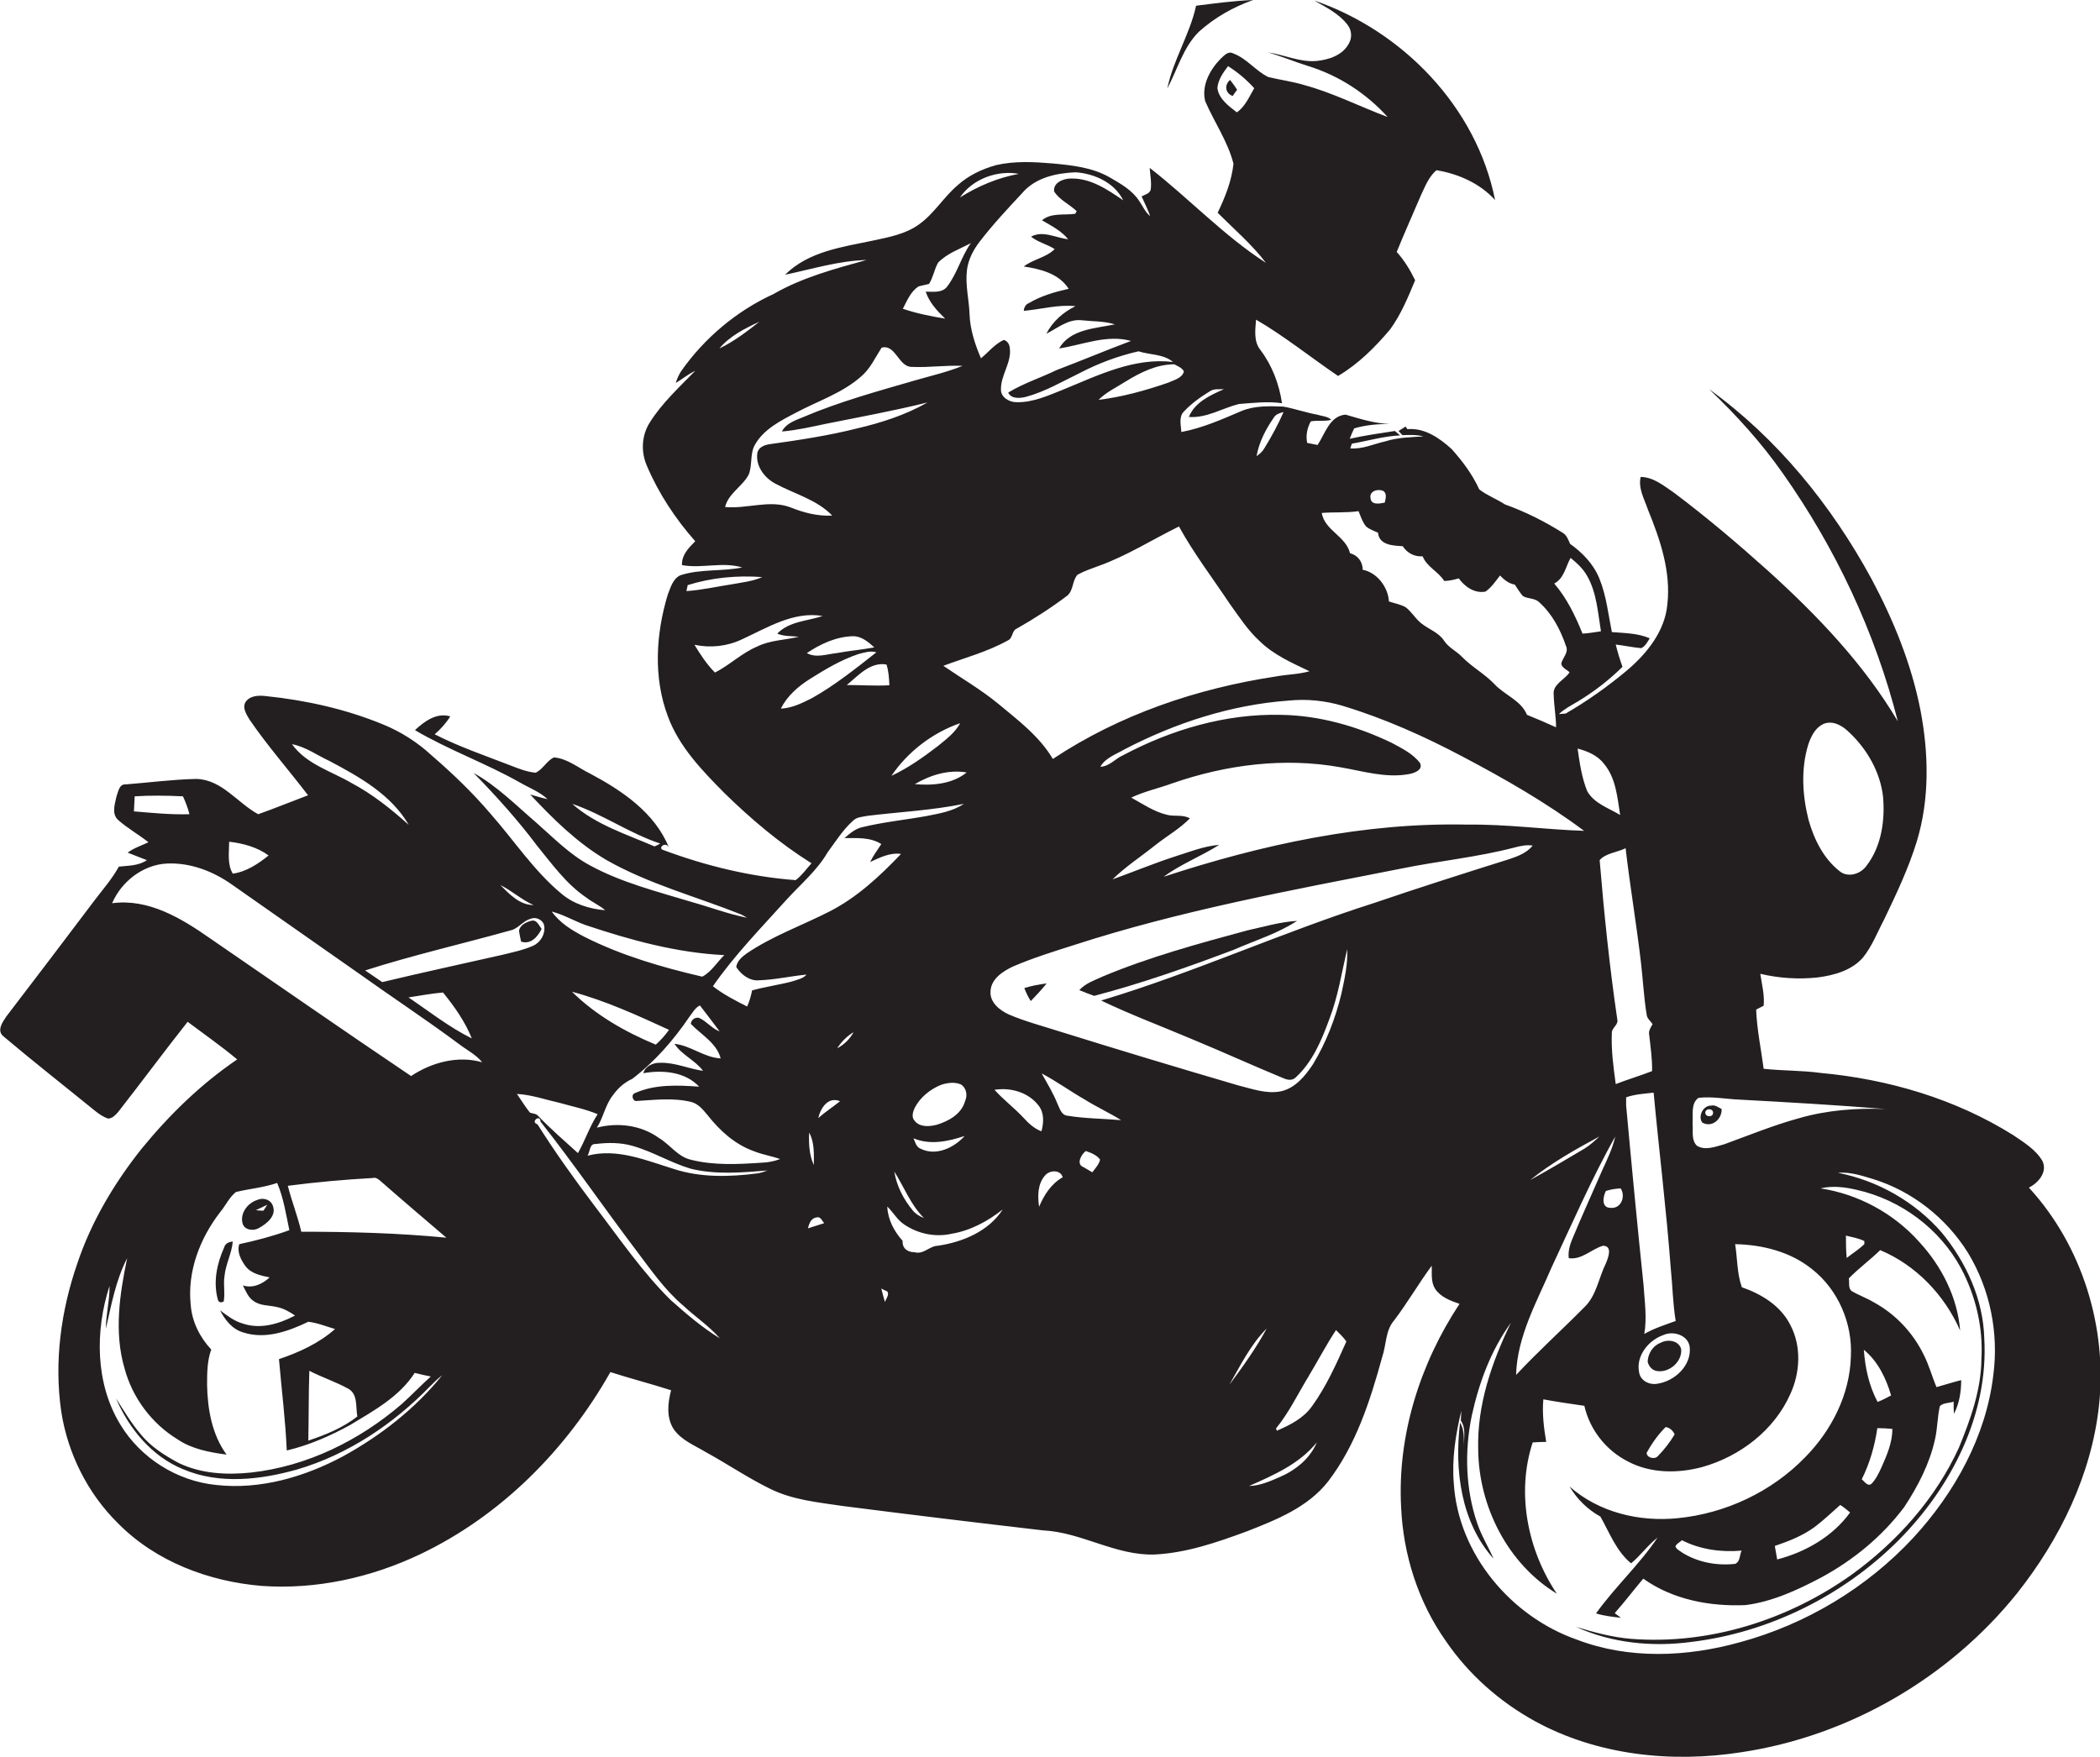 <?xml version="1.0" encoding="utf-8"?>
<!-- Generator: Adobe Illustrator 19.2.0, SVG Export Plug-In . SVG Version: 6.00 Build 0)  -->
<svg version="1.1" id="Layer_1" xmlns="http://www.w3.org/2000/svg" xmlns:xlink="http://www.w3.org/1999/xlink" x="0px" y="0px"
	 viewBox="0 0 809.2 677.1" enable-background="new 0 0 809.2 677.1" xml:space="preserve">
<g>
	<path fill="#231F20" d="M482.9,0c-7.4,0.3-14.7,1.3-22,2.2c-2.4,11-8.8,20.8-11.1,31.9c3.9-7.3,6.1-15.8,12.1-21.8
		C468,6.8,475.2,2.7,482.9,0z"/>
	<path fill="#231F20" d="M781.8,457.7c3.6-1.8,7.3-6,5.2-10.3c-2.6-4.4-7.1-7.1-11.2-9.9c-22.3-14-48.2-21.6-74.3-24
		c-7.3-1-14.7-0.8-21.9-1.6c-1-7.6-2.6-15.1-2.9-22.8c0.7-0.4,2.2-1.1,2.9-1.5c0.4-4.1-0.7-8.2-1.3-12.3c7.2,1.7,14.7,2.2,22.1,1.4
		c6.3-0.8,13.1-2.7,17.4-7.6c3.6-4.4,5.6-9.8,8.2-14.7c4.7-9.8,9.4-19.7,12.6-30.1c5-16.4,4.6-34,1.4-50.7
		c-3.5-17.8-10.4-34.7-18.9-50.6c-15.4-28.3-36.3-54.1-62.5-73c10.4,9.9,20.1,20.6,28.3,32.3c20.4,28.9,35.7,61.4,44.4,95.7
		c-13.1-22.1-31.1-40.9-50.1-58.1c-11.6-10.4-23.5-20.5-36-29.9c-4-2.7-7.9-6.1-13-6.2c-1,4.4,1.4,8.5,2.8,12.6
		c4.7,11.5,8.9,23.8,7.5,36.4c-0.9,10.4-7.9,19.1-15.6,25.6c-7.4,6.2-15.3,11.8-23.6,16.6c-0.7,0-1.9,0.2-2.6,0.2
		c2.1-2,4.7-3.3,7.2-4.8c6.3-3.8,12.1-8.3,17.3-13.4c-1-2.8-1.9-5.7-2.6-8.6c3.3,0.4,6.5,1.1,9.8,1.4c1.6-0.7,2.4-2.4,3.3-3.8
		c-4.6-2-9.7-2-14.6-2.4c-1.4-6.9-2.1-14-4.8-20.6c-2.2-5.5-6.5-10-11.3-13.4c-0.7-1.6-1.3-3.4-2.9-4.3c-7-4.4-14.4-8.1-22.2-10.9
		c-3.2-2.1-7-3.5-9.9-5.8c-2.6-5.7-6.4-10.8-10.6-15.5c-4.7-4.3-10.5-8.3-17.1-7.7c-0.2-0.3-0.5-0.8-0.7-1c-0.7,0.4-2,1.3-2.7,1.7
		c0.5,0.5,1,1.1,1.5,1.6c2.7-0.1,5.4-0.2,8.1,0.5c-5,0.3-10,0.4-14.7,1.9c-4.5,1-8.8,3.1-13.5,2.7c0.1-0.4,0.4-1.3,0.6-1.8
		c6.2-1.1,12.3-2.9,18.6-3.2c-0.7-0.6-1.3-1.1-2-1.7c-5.8,0.9-11.6,1.7-17.4,3c0.5-1.4,1.1-2.7,1.7-4c4.4-1.3,9-1.7,13.6-1.7
		c-5.8-0.2-11.4-2-16.9-3.6c-6.2,0.5-7.9,7.4-10.8,11.7c-1.3-0.3-2.6-0.5-4-0.8c-0.6-2.9,0-5.8,1.4-8.3c2.6-0.5,5.3,0.1,7.9-0.6
		c-1.4-1.4-3.7-1.4-5.5-2c-4.4-0.8-8.6-2.3-13-3.1c-5.4-0.2-11-0.4-16.1,1.7c-7.5,3.2-15.1,6.6-23.2,8.1c-0.1-2.6-1.1-5.8,1-7.9
		c2.9-3.1,6.4-5.6,10-7.8c1.6-1.1,3.6-0.7,5.4-0.8c-5.2,2.3-11.2,5-13.5,10.7c6.9,0.5,12.9-3.4,19.3-5c5.5-0.4,11-1.1,16.6-0.3
		c-1.1-7.4-3.8-14.5-8.3-20.5c-2.7-3.3-2-7.8-1.7-11.7c11,6.4,21,14.5,31.6,21.7c7.8-4.6,14.3-11.1,20.1-18
		c4.2-5.8,6.9-12.4,9.6-18.9c-1.9-3.9-4.2-7.7-7.1-10.9c3-7.4,6.3-14.7,9.4-22c1.6-3.4,3-7,5.9-9.5c8.5,1.4,16.8,5.1,22.6,11.5
		c-7.1-35.8-35.6-65.2-69.7-76.9c4.5,2.6,9.5,5,12.8,9.3c1.7,2.1,1.9,5.1,0.5,7.4c-2.4,4.4-7.6,6.1-12.3,6.6
		c-6.5,0.6-12.5-2.4-18.8-3.3c5.2,1.5,10.2,3.6,15.3,5.2c11.8,3.6,22.5,10.5,30.8,19.7c-10.7-4-21-9.3-32.1-12.3
		c-4.6-1.4-9.3-2-13.9-3.1c-4.9-2.4-8.3-7.2-13.5-9.1c-1.9-1.1-3.6,0.9-4.9,2.1c-4.1,4.2-7.4,10.3-5.9,16.3
		c3.5,8.1,8.7,15.5,10.9,24.1c-0.7,6.6-3.2,12.9-6.1,18.9c6.3,6.3,13.2,12.2,18.6,19.3c-16.3-10.5-29.6-24.8-44.8-36.6
		c0.2,2.8,0.8,5.6,0.4,8.4c-0.4,1.6-2.3,1.9-3.5,2.6c1.1,2.5,2.4,5,3.3,7.6c-1.9-1.5-2.8-3.8-4.2-5.8c-2.7-4.2-7.2-6.7-11.5-9.2
		c-6.7-3.8-14.4-4.6-21.9-5.3c-7.2-0.6-14.5-1-21.6,0.6c-5.5,1.5-10.8,4-15,7.8c-5.4,4.6-9.1,11-14.9,15.1
		c-5.1,3.7-11.5,4.9-17.6,6.2c-11.9,2.5-25,4.2-34,13.2c10.4-2.2,20.7-5.4,31.4-5.7c-12.2,3.4-24.7,6.7-35.8,13.1
		c-14.2,6.5-26.6,16.9-35.6,29.7c-0.9,1.4-1.6,2.9-2.1,4.6c2.5-1.5,4.8-3.4,7.5-4.7c-6.1,6.3-12.8,12.4-17.5,19.9
		c-3.2,5-3.5,11.4-1.1,16.8c4.5,10.6,11,20.4,18.6,29c-2.5,2.5-5.3,5.3-5.1,9.2c7.7,1.4,15.6-1.4,23.2,0.9c-7.8,1.6-16.1,0.5-23.8,3
		c-2.9,1.3-3.8,4.7-4.9,7.5c-4.6,15.2-5.6,32,0.1,47c4.3,11.6,13.1,20.7,21.6,29.3c10.3,10.1,21.4,19.5,33.7,27.2
		c-2,2.2-3.7,4.7-6.1,6.5c-17.4-1.3-34.6-5.5-51-11.6c-2.3-0.6,0.7-3.5,2.1-1.1c-5.4-13.3-18-21.8-30.2-28.3
		c-4.6-2.2-8.8-5.9-14.1-6.3c-2.8,1.4-4.2,4.6-7,5.9c-3.4-0.3-6.6-1.6-9.7-2.8c-9.8-3.8-19.8-7.2-29.2-12c2.3-2,4.4-4.3,6-6.9
		c-5.2-1.6-10,1.9-13.6,5.3c12.9,7.6,27.2,12.7,40.3,20.1c3.6,2.1,7.7,3.6,10.8,6.5c-2.3-0.5-4.5-1.2-6.7-1.8
		c8.8,9.4,18.1,18.6,29.3,25.2c16.3,9.3,34.6,14.1,51.9,21c0.8,0.4,1.6,0.8,2.3,1.3c-7.4-1.5-14.5-4.2-21.7-6.2
		c-13.2-4-26.7-7.4-38.8-14c-7.8-4.2-14-10.6-20.6-16.4c-7.8-6.7-15.2-14.2-24.2-19.2c8.7,8.9,17,18.1,24.5,28.1
		c5.8,7.1,11.2,14.7,18.9,19.9c2.3,1.8,5.1,3,7.3,4.9c-6.1-0.5-12.2-2.4-16.9-6.4c-10.6-8.8-18.2-20.5-27.3-30.8
		c-6.9-8.1-14.5-15.4-22.6-22.4c-5.5-5.1-11.9-9.2-18.8-12c-14.3-5.9-29.6-9.3-44.9-10.9c-2.7-0.3-6-0.4-7.9,2
		c-1.7,2.3,0.2,5.1,1.4,7.1c6.9,10.1,15.1,19.4,22.5,29.1c-6.4,2.4-12.7,5-19.2,7.3c-8-4.3-14-13.4-23.9-13.6
		c-9.1,0.2-18.1,1.4-27.1,2.1c-2.6-0.2-2.9,2.8-3.6,4.6c-0.6,2.9-2,6.7,0.6,9.1c3.6,3.2,7.9,5.6,11.7,8.6c-2.7,1.3-5.6,2.2-8,4
		c2.4,1,4.9,1.9,7.4,2.9c-3.2,2.2-7.1,2.1-10.8,2.5c-2.6,4.7-6.1,8.7-9.3,12.9c-11.3,15-22.7,30-34.1,44.9c-1.4,2.1-3.7,5.3-1.2,7.5
		c11.6,9.8,23.6,19.2,35.4,28.8c1.5,1.2,3.2,2.4,5.1,3c1.7-0.1,2.8-1.4,3.8-2.5c9-11.5,17.7-23.3,26.8-34.8
		c6.4,4.8,13,9.4,19.1,14.5c-14,9.5-26.2,21.4-36.9,34.5c-10.5,13.2-19.3,28-24.7,44.1c-6.3,18.2-9,37.9-6.2,57.1
		c2.5,16.2,10.2,31.6,21.9,43.1c14.5,14.7,34.9,22.4,55.3,24.1c21,1.5,42.2-3.2,61.1-12.2c31.1-14.8,56.4-40.3,73.3-70.2
		c7.8,2.5,15.6,4.5,23.4,7c-1.3,4.9-1.9,10.5,1,15c3,4.3,8,6.2,12.3,8.8c8.4,4.6,16.3,10,24.9,14.2c8.7,4.3,18.5,5.2,27.9,6.6
		c25.7,3.3,51.4,6.4,77.2,9.4c14.8,0.7,28,9.8,43,9.3c12.3-0.6,24.1-4.7,35.5-8.9c11.5-4.5,23.6-9.3,31.4-19.3
		c10.7-14,16.2-31.1,20.8-47.9c1.6-4.6,1.2-10.1,4.5-14c5.2-6.8,9.5-14.3,14.6-21.2c0.1,3-0.4,6.2,1.3,8.9c2.1,3.2,5.9,4.6,9.4,5.8
		c-15.2,23-24,50.7-22.5,78.4c0.8,18.3,6.6,36.5,17.2,51.5c8.8,12.9,20.7,23.4,34.3,30.9c24.1,13.2,52.7,16.2,79.6,12
		c41.4-6.2,80-28.6,106.2-61.2c16.5-20.8,28.7-45.7,31.6-72.3C812.1,511.8,802.4,480.1,781.8,457.7z M696.8,286.9
		c1-2.9,2.4-5.9,5.1-7.5c3.6-2.2,7.8,0,10.5,2.7c7,6.5,12.1,15.4,13.2,24.9c0.8,9.2-0.6,19.2-6.4,26.7c-2.3,3.2-7.2,4.7-10.4,2
		c-6.2-4.9-9.8-12.3-11.9-19.7C694.5,306.5,693.9,296.3,696.8,286.9z M476.6,43.3c-3.1-2.4-7-5.2-7.5-9.4c0.3-3.2,2.2-5.9,4.1-8.4
		c3.7,2.3,7.1,5.2,10.1,8.5C481.4,37.2,479.8,41.1,476.6,43.3z M252.2,326.2c-10.9-4.7-22.7-8.4-31.7-16.4
		c11.8,4,22.1,11.4,33.9,15.3C253.7,325.5,253,325.9,252.2,326.2z M654.5,423.1c5.3-0.6,10.7,0.5,16,0.7c18.7,1,37.4,2.1,56,3.6
		c-11.1-0.4-22.3,0.4-33.1,3.5c-9.9,2.7-19.4,6.6-29,10.1c-3.4,0.9-7.4,2.6-10.6,0.5c-2.2-2.3-1.3-5.7-1.6-8.6
		C652.5,429.7,651.4,425.3,654.5,423.1z M651.1,519.1c0.8,7.2-5.9,13.3-12.6,14.2c-3,0.5-6.4-1.2-6.9-4.4
		c-1.3-6.3,3.6-12.4,9.4-14.4C644.7,512.8,650.5,514.5,651.1,519.1z M645.3,552.8c-1.8,3-4,5.9-6.5,8.4c-1.2,1.4-4.3,0.6-4.3-1.3
		c2-3.6,4.4-7,7.3-9.9C643.3,550.1,644.7,551.4,645.3,552.8z M643.8,488.8c0.7,6.8,0.8,13.6,1.9,20.3c-4.1,1.5-8.3,2.8-12.1,5
		c1.1-6.3,0.1-12.7-0.3-19c-2.4-23-4.6-46.1-6.7-69.1c0-0.8,0-2.3,0-3.1c3.4-1.2,7.1-1.4,10.6-1.8
		C639.3,443.6,642.1,466.2,643.8,488.8z M632.3,370.8c0.8,6.7,1.1,13.5,2.2,20.1c0.1,1.6,1.5,2.6,2.3,3.8c-0.7,1.3-1.7,2.6-1.3,4.2
		c0.5,4.6,1.2,9.2,1.1,13.9c-4.6,1.8-9.4,3.2-14,5c-0.9-6.6-1.8-13.2-1.5-19.9c0.1-1.9,2.6-3,2.1-5c-3-20.4-5.1-40.9-6.8-61.4
		c2.3-2.7,6.8-3,10-4.6C628.1,341.6,630.6,356.2,632.3,370.8z M597.9,488.4c7.9-16.9,15.4-34.1,24.5-50.4c-1,4.6-3.1,8.8-5,13
		c-3.9,9-8,17.9-11.7,26.9c-0.9,2.2-1.5,4.6-1.2,7c5.1,0.7,8.7-3.5,13.2-4.8c3.8,0.1,2,4.6,1.1,6.8c-2.8,5.6-3.6,12.4-8.3,16.9
		c-8.7,8.8-17.9,17.1-26.3,26.1C584.6,515,592.2,501.7,597.9,488.4z M589.6,454.8c8.2-6.6,17.4-11.8,26.7-16.8
		c-1.8,1.7-3.7,3.4-5.8,4.7C603.6,446.8,596.7,450.9,589.6,454.8z M618.8,459c1.8-0.6,3.7-0.9,5.7-1c2,3.1,0.2,7.9-3.9,7.5
		C616.9,465.5,617.7,461.1,618.8,459z M618.1,294.4c4.6,5.5,5.1,12.9,6.2,19.7c-4.4-2.7-10-4.4-12.7-9.2c-2.1-5.2-2.9-10.8-3.7-16.4
		C611.7,289.5,615.6,291.1,618.1,294.4z M605.2,215c2.4,2,4.8,4.1,6.4,7c3.7,6.5,4.1,14.1,5.3,21.3c-2.4,0.3-4.7,0.8-7.1,0.9
		c-2.8-6.9-6-13.6-10.9-19.3C602.7,222.9,603.3,218.4,605.2,215z M533.2,189.3c1.3,1.2,0.7,2.9,0.4,4.4c-1.9,0.4-5.3,1.1-5.5-1.8
		C527.6,189.2,531.1,188.2,533.2,189.3z M523.5,197c0.8,2,1.5,4.2,2.9,5.9c1.3,1.1,3,1.7,4.6,2.4c0.4,4.8,5.8,5,9.5,5.2
		c1.8,2.7,4.5,4.1,7.7,3.9c1.6,4.1,6,5.8,8.3,9.5c1.9,0,3.8-0.5,5.6-1c2.3,3.2,6.1,5.9,10.3,5.1c2.3-1.6,3.9-4,5.6-6.2
		c1.6,1.6,3.3,3.1,5.7,3.5c1,1.5,1.9,3,3.1,4.4c2,1.2,4.7,0.7,6.4,2.5c4.9,4.4,8.1,10.5,10.2,16.7c1.2,2.5-1.2,4.5-1.8,6.8
		c0.2,1.7,2.1,2.3,3.2,3.4c-1.9,3-6.7,4.6-6.1,8.8c0.1,4.1,0.9,8.3,0.9,12.4c-3.7-1.7-7.5-3.3-11.2-4.8c-2.3-5.6-8.6-7.6-12.5-11.8
		c-3.8-4-8.7-6.6-12.6-10.6c-2.1-2.2-5.1-3.5-6.8-6.1c-2.1-3.3-6.1-4.5-9-6.9c-2.2-1.8-3.6-4.4-5.9-6.1c-2-1.1-4.3-1.5-6.4-2.2
		c-0.3-5.5-4.6-11.2-10.1-12.2c0-3.1-1.9-5.6-4.9-6.4c-1.6-6.6-9.7-8.7-10.9-15.5C513.8,197.3,518.7,197.7,523.5,197z M517.3,272
		c16.2,4.9,31.6,11.8,46.5,19.7c16.1,8.5,32,17.6,46.6,28.5c-15-0.5-29.9-2.6-44.8-2.4c-39.9-0.9-79.4,7.7-117.2,20.1
		c6.6-4.9,14.5-7.9,21.4-12.3c-6.1,0.5-11.9,2.9-17.7,4.7c-7.9,2.6-15.6,5.8-23.4,8.6c5-4.9,11-8.8,16.5-13.2
		c4.4-3.5,9.4-6.3,13.3-10.3c-2.7-1.6-6-0.6-8.9-1.4c-5-1.2-9.3-4.2-13.7-6.6c5-2.4,10.6-3.6,15.8-5.5c20.7-7.2,43.2-10.1,64.8-6.2
		c8.8,1.5,17.6,4.3,26.6,2.6c2-0.4,5.3-1.6,4.1-4.2c-2.7-3.6-7-5.7-10.9-7.8c-13.3-6.4-27.9-10.6-42.8-10.8
		c-21.2-0.5-42.2,5.7-60.8,15.6c-3,1.3-5.2,4.3-8.7,4.4c2-3.5,6.1-4.8,9.3-6.7c19.6-10.2,41.1-17.2,63.3-18.8
		C503.5,269.3,510.6,270,517.3,272z M490.8,161c0.8-1.4,2.3-1.8,3.8-2.2c-2.1,4.8-4.6,9.4-7.3,13.8c-0.7,1.3-1.9,2.4-3.1,3.2
		C485.1,170.5,487.7,165.5,490.8,161z M473.8,232.6c3.6,5,7,10.3,11.6,14.5c5.4,5.3,12.5,8.4,19.2,11.6c-4.2,1.2-8.6,1.2-12.9,2
		c-30.4,4.6-60.3,14.7-86,31.8c-5.2-8.8-13.5-15-21.2-21.4c-6.6-5.4-14-9.7-21-14.5c8.3-3.1,17-5.4,24.9-9.8c2-0.9,1.4-3.8,3.5-4.6
		c6.7-3.8,13.2-8,19.3-12.6c2.5-2,1.9-5.8,4-8.1c2.5-1.4,5.2-2.3,7.9-3.3c11-3.9,20.8-10.2,31.2-15.3
		C460,213.3,467.2,222.7,473.8,232.6z M354.7,442.7c-1.7-0.7-2-2.5-2.7-4c6.4,2.7,13.4,1.2,19.7-0.9
		C367.7,442.3,360.7,445.7,354.7,442.7z M356,469.4c-1.6-0.6-3.1-1.5-4.2-2.8c-3.6-4.3-6.3-9.5-7.2-15.1
		C348.4,457.5,350.9,464.3,356,469.4z M360.9,433.5c-2.8,0.7-6.5,1-8.5-1.6c-1.3-1.4-0.6-3.5,0.1-5c2.1-4,5.9-7.1,10.1-8.8
		c2.4-0.8,5.2-1.2,7.6-0.2c2.2,1.3,2.7,4.2,1.7,6.4C370.5,429.4,365.5,432.1,360.9,433.5z M372.5,297.7c-5.6,4.5-13.1,5.1-20,4.5
		C358.5,298.7,365.5,296.5,372.5,297.7z M343.5,299c6.3-9.3,15.8-16.6,26.5-20.3c-2,3.7-5.5,6.3-8.7,8.9
		C355.7,291.9,349.9,296,343.5,299z M456.2,143.1c-0.6,2.7-4,3.4-6.1,4.4c-8.7,3-17.7,5.5-26.8,6.6c3-3,6.9-4.8,10.5-7.1
		c5.7-3.5,11.9-6.6,18.7-6.6C453.8,141.1,455.4,141.7,456.2,143.1z M414.5,66.4c7.2,0.5,15,4,18.3,10.8c-6-4.1-12.5-8.6-20.2-8.4
		c-2.8,0-6.9,1.6-6.4,5c2.1,3.3,5.9,4.9,8.7,7.6c-0.2,0.3-0.5,0.8-0.6,1c-4.3,0.6-9.2-0.5-12.8,2.5c3.6,2.1,7.4,4,10.1,7.3
		c-4.7-0.5-9.7-3.5-14.3-1c2.7,2.2,6.2,2.9,9.1,4.8c-3.3,3.3-8.3,3.9-11.9,6.7c6.5,1,13.5,2.7,17.3,8.6c-5.3,1.2-10.6,2.7-15.3,5.5
		c-1.3,0.5-1.9,1.7-2,3c6.7-0.6,13.2-2.5,19.9-1.8c-4.7,2.3-8.8,5.9-11.2,10.6c4.3-2.1,8.2-5.6,13.3-5.2c4.4,0.5,8.9,0.3,13.1,1.6
		c-7.5,1.6-17.2,1.8-21.5,9.3c9.1-1.4,18.5-5.5,27.7-2.9c-9.6,3.6-19.1,7.6-28.6,11.2c-6.2,3-12.8,5.1-18.7,8.7
		c1.2,2.6,4.7,2.2,7,1.6c7.3-2,13.9-5.9,20.7-9.2c7.1-3.7,14.6-6.5,22.5-8.3c4.4,1.4,9.6,1,13.3,4.1c-14.9-1.8-28.8,5.1-42.2,10.6
		c-5.8,2.3-11.8,5.1-18.2,4.9c-2.7,0-6-1.9-5.9-4.9c-0.1-5.6,4.2-10.4,3.4-16c-0.1-1.4-0.9-2.7-2.3-3.1c-3.5,1.6-5.9,4.7-8.8,7.1
		c-2.3-5.4-4.2-11.1-4.4-17c-0.2-5.7-1.7-11.3-1-17c0.5-4.1,2.5-7.9,5-11.1c5-6.5,10.7-12.6,16.3-18.6
		C399,68.4,407.1,66.7,414.5,66.4z M392.6,67c-8.1,1.5-15.7,4.7-22.7,9.1C374.8,68.9,384.3,65.5,392.6,67z M353.9,110.4
		c1.3-0.4,2.8-0.6,4.1-1c1.6-2.5,2-5.6,3.5-8.2c3.5-3.6,8.3-5.2,12.6-7.5c-3.7,5.2-5.2,11.6-9.1,16.7c-1.9,2.6-5.5,2-8.3,2
		c1.4,4.2,4.4,7.4,7.5,10.4c-5.5-0.9-11-2-16.3-3.8C349.5,115.9,350.9,112.4,353.9,110.4z M277.2,134.3c4-4.8,9.8-7.7,15.4-10.3
		C287.8,127.8,282.8,131.6,277.2,134.3z M279.4,195.4c1.3-5.3,6.7-7.9,9.1-12.5c1.5-3.7,0.4-8,2.4-11.5c3.4-6,9.8-9.2,15.7-12.3
		c8.4-4.5,17.8-7.5,25.1-13.9c3.6-3,5.5-7.3,8-11.2c5.5-1.5,6.5,7.6,11.8,7.4c6.5,0.3,12.9-0.7,19.4-0.4c-5.9,2.4-12.1,3.8-18.3,5.6
		c-14.5,4.2-29.1,8.2-43,14.1c-3.1,1.3-6.7,2.4-8.3,5.6c5.8-0.5,11.4-1.8,17.1-3c13-2.6,26.1-5,39-8.2c-8.4,4.8-17.7,7.8-27.1,10
		c-11.1,2.8-22.4,4.5-33.8,6.1c-2.1,0.3-4.4,1.3-4.7,3.6c-0.6,4.9,2.8,9.4,7,11.6c7.4,4,15.9,6.1,21.9,12.3
		c-5.6,0.3-11-1.1-16.2-3.2C296.5,192.5,287.8,196.2,279.4,195.4z M342.7,264.1c-5.4,0.3-10.9-0.1-16.4-0.1c4.4-3.6,9-9,15.3-7.9
		C342.4,258.6,342.6,261.3,342.7,264.1z M336.9,249.5c-4.8,0.9-9.7,1.3-14.5,2.2c-3.8,0.4-7.9,2-11.5,0c5.2-3.5,11.2-6.3,17.6-6.5
		C331.9,245.1,334.6,247.4,336.9,249.5z M265,225.5c9.2-2.9,19-3.8,28.7-3.1c-3.5,1.6-7.4,2-11.2,2.7c-6,0.9-11.9,2.3-18,2.7
		C264.6,227.2,264.9,226.1,265,225.5z M275.5,259.2c-3.1-3.1-5.6-6.9-7.9-10.7c6.2,1.3,12.6,0.6,18.3-2.1c9.8-4.5,19.9-10.9,31.1-9
		c-5.9,2-12.9,2-17.5,6.8c2.6,1.1,5.5,0.9,8.3,1.2c-5.3,1.3-11.1,1.3-16.1,3.8C285.8,251.7,281.2,256.3,275.5,259.2z M300.9,273.1
		c2.4-4.9,6.7-8.6,11.3-11.5c5.9-3.7,11.9-7.3,18.5-9.5c2.3-0.6,4.6-1.4,7-0.7c-8,6.3-16,12.7-24.9,17.7
		C309,271,305.2,272.9,300.9,273.1z M225.6,356.5c17.3,5.8,35.1,10.7,53.5,11.6c-2.8,2.7-5,6.5-8.5,8.3c-15.5-3.6-31-8.1-45.3-15.3
		c-4.8-2.5-9.5-5.3-12.7-9.8C217.2,352.5,221.2,354.9,225.6,356.5z M257.8,396.9c-1.5,2.1-3.2,4-5.1,5.7
		c-11.8-4.9-23.2-11.4-32.3-20.4C233.4,385.7,245.6,391.3,257.8,396.9z M205.6,348.8c-5.4,0-9.3-4.2-12.8-7.7
		C197.3,343.3,201,346.8,205.6,348.8z M112.5,286.8c5.3,1,9.7,4.3,14.5,6.5c11.5,6.1,23.7,12.9,30.5,24.6
		c-6.8-6.1-13.9-11.8-22-16.1C127.7,297.2,118.1,294.6,112.5,286.8z M88.3,324.4c5.3,0.6,10.9,2.1,15.2,5.3c-4,3.2-8.6,6.3-13.8,7
		C87.5,333.1,88.3,328.4,88.3,324.4z M51.6,312.7c0.1-1.9,0.2-3.8,0.3-5.8c6.2-0.4,12.4-0.3,18.6,0c1,2.2,1.9,4.5,2.5,6.9
		C65.9,314,58.7,313.3,51.6,312.7z M132.1,561.3c-14.8,7.9-31.8,12.9-48.8,11c-15.1-1.5-29.2-10.4-37-23.4
		c-9.6-15.8-9.7-36-4.1-53.3c0.1,5.5-1.4,11-1.4,16.5c2.1-9.2,3.8-18.7,8.2-27.2c-2.9,13.9-5.1,28.6-1,42.5
		c3,11.2,10.4,21.2,20.4,27.3c5.6,3.8,12.3,5,18.9,5.9c-5.6-7.7-7.3-17.4-7.5-26.7c0-4.6,0-9.4,1.6-13.8c-4.4-4.7-7.4-10.7-7.9-17.1
		c-1.4-12.9,3.5-25.7,11.3-35.8c2.1-2.5,3.5-5.7,6.1-7.8c5.3-1.3,10.7-1.7,15.9-3.5c2.5,5.8,3.4,12.1,4.7,18.2
		c-6.3,2.3-12.8,4-19.3,5.4c-1,3,0.7,6.2,2.5,8.6c2.2,2.8,5.9,3.5,9.2,4.2c-2.8,2.6-6.5,4.3-10.3,3.1c1.1,2.1,2,4.6,4.1,6
		c2.6,1.9,5.9,1.6,8.9,2.3c2.6,0.5,4.9,1.8,7.1,3.3c-6.1,3.2-13.3,5.4-20.1,3.1c-3.3-0.9-6.1-3.1-8.8-5.1c1.9,3.7,4.7,7.3,8.9,8.5
		c8.5,2.8,17.4-0.4,25.1-4.1c3.5,0.4,6.9,1.8,10.3,2.8c-6.2,5.5-13.9,9-21.6,11.6c1,11.7,2.5,23.5,3,35.2c8.6-2,16.7-5.6,24.4-9.8
		c9.1-5.5,19-10.9,24.9-20.1c2,0.5,4.1,1,6.2,1.4c-3.9,3.5-7.4,7.2-11.3,10.7c-16.3,14-36.4,23.9-57.9,26.3c-9.4,1-19.3,0.5-28-3.7
		c-5.4-2.9-10.8-6.3-14.7-11.2c-3.6-4.2-6.4-9-9.4-13.7c5,11.7,13.8,22.4,25.8,27.3c14,6,29.9,4.1,44.1,0.1
		c19.6-5.8,37-17.5,51.1-32c1.5-1.5,3-3,4.7-4.3C160.1,542.8,146.7,553.3,132.1,561.3z M134.2,535.2c3.8,2.1,2.8,7.1,3.5,10.7
		c-5.6,4.4-12.3,7.1-18.9,9.3c0.2-9,0.1-17.9,0.4-26.9C124,530.8,129.3,532.5,134.2,535.2z M116.1,474.7c-1.4-6-3.7-11.8-5.2-17.7
		c10.8-1.4,21.8-2.4,32.7-3c1.3-0.4,2.4,0.6,3.3,1.4c8.3,7.3,16.7,14.4,25.1,21.6C153.4,475.2,134.8,474.7,116.1,474.7z
		 M158.4,414.7c-26-17.5-51.7-35.4-77.5-53.1c-11-7.7-23.7-15.4-37.7-13.5c3.6-8.4,12-14.9,21.2-15.3c9-0.4,17.8,3,25.1,8.2
		c16,11.2,32.1,22.5,48.1,33.7c13,9.3,26.4,18.1,39.3,27.7c3,2.3,6.5,4,8.9,7C176.5,406.7,166.4,409.4,158.4,414.7z M157.4,384.4
		c4.4-0.7,8.9-1.5,13.3-1.9c4.4,5.4,8.5,11.2,11.1,17.7C173.1,395.9,165.4,389.8,157.4,384.4z M147.3,378.5c-2.2-1.5-4.4-3-6.6-4.5
		c18.4-5.9,37.3-10.2,55.9-15.4c3.1-0.6,4.8-3.7,7.9-4.5c2-0.9,4.8,0.4,5.2,2.7c0.5,3.2-1.4,6.4-4.3,7.7c-3.8,1.7-7.9,2.5-11.9,3.5
		C178.1,371.5,162.7,374.8,147.3,378.5z M204.2,428.8c-1.8-2.3-3.4-4.8-5-7.2c5.6,0.3,10.9,2.2,16.3,3.4c4.9,1.4,10,2.4,14.8,4.4
		c-3.1,4.7-4.8,10.1-7.6,15c-5.2-4.7-10.5-9.3-15.3-14.3C206.6,429.1,205.2,429.2,204.2,428.8z M258.4,501
		c-11-10.9-19.7-23.7-29.1-36c-7.8-10.3-15.3-20.8-22.2-31.7c-2.9-0.9,1.1-4.1,1.2-1c12.8,16.2,24.5,33.3,37,49.8
		c5.6,7.4,10.9,15.1,18,21.1c4.6,4.3,9.9,7.8,14.1,12.6C270.5,511.6,264.4,506.3,258.4,501z M292,452.2c-10.8,1.4-22,1.7-32.4-1.7
		c-10.7-3.3-21.9-8.1-33.2-5.1c1-1.5,0.7-4.7,3.1-4.5c4.7-0.6,9.6-0.6,14.2,0.7c7.8,2.2,14.7,6.5,22.4,8.8
		c9.7,2.4,19.8,1.5,29.6,0.7C294.4,451.6,293.2,452,292,452.2z M293.5,448.1c-9,0.6-18.3,1.1-27.1-1.1c-5.2-1.1-8.2-5.9-12.6-8.5
		c-6.8-4.9-15.8-6-23.8-3.9c2.5-3.9,3.2-8.7,6.1-12.4c1.9-2.7,4.4-5,7.5-6.4c8.7-6.6,16-15,22.1-24c1.2-1.5,2.1-3.4,4-4.3
		c2.6,3.3,5.1,6.7,7.6,10c-3-1.1-5-3.9-7.9-5.2c-1.5-0.4-3.1,0.7-3.2,2.3c4,4.2,9.9,7.3,11.5,13.3c-6.4-0.3-11.6-5-17.8-5.6
		c2.8,4.3,8,6.3,11,10.4c-5.6-0.8-10.9-3.3-16.6-3.1c-2.6-0.1-5.7,1.3-6.4,4c7.4-1.3,16.1-0.6,21.5,5.2c-8.4-0.6-17.2-1-25,2.6
		c-1.3,0.7-0.5,3.3,1.1,2.9c6.9-0.4,14-1.3,20.9,0.4c2.7,0.7,4.5,3,6.2,5c4.7,6,10.6,11.4,18,14c3.2,1.3,6.7,1.8,10,3
		C298.2,447.6,295.9,448,293.5,448.1z M305,378.3c-5,1.3-10.2,2-15.2,3.4c-0.4,2.1-1,4.2-1.9,6.2c-4.6-2.3-9.2-4.7-13.2-7.8
		c8.4-12.1,18.7-22.6,28.5-33.5c5.4-5.9,11.7-11.2,15.7-18.1c3.1-4.2,5.9-8.7,9.8-12.2c1.5-1.5,3.8-1.5,5.7-1.9
		c12.3-1.5,24.8-2.1,37-4.6c-4.3,2.9-9.4,3.7-14.4,4.7c-8.3,1.5-16.6,2.3-24.8,4.3c-2.7,0.6-4.8,2.5-6.8,4.2c4.8,0,10-0.4,14.2,2.3
		c-1.5,2.3-3.1,4.4-4.3,6.9c3.8-1.7,7.6-3.7,11.9-3.1c-8.2,8.6-17,16.8-27.6,22.2c-10.6,5.4-21.9,9.4-31.8,16.1
		c-1.8,1.3-3.8,2.9-4.1,5.3c1.9,2.9,5.1,5.4,8.7,5.1c6.2-0.2,12.2-1.6,18.4-2.2C309.4,377.2,307.1,377.6,305,378.3z M313.6,449
		c-1.8-3.9-2-8.3-1.8-12.5C313.9,440.3,313.6,444.8,313.6,449z M311.3,473.4c0.5-1.8,1.2-4,3.4-4.2c1.5-0.5,2.1,1.4,2.9,2.2
		C315.5,472.1,313.4,472.7,311.3,473.4z M315.3,430.9c0.9-3.9,3.8-8.4,8.4-6.5C321,426.6,318,428.5,315.3,430.9z M322.6,404
		c1.6-2.5,3.8-4.7,6.3-6.2C327.5,400.4,325.3,402.6,322.6,404z M341,501.8c-0.5-1.7-1-3.5-1.4-5.2c0.6,0.3,1.7,0.9,2.3,1.1
		C342.8,499,341.4,500.5,341,501.8z M361.4,480.1c-3.3,0.1-5.5,3.5-9,2.5c-2.7,0-4.8-1.5-4.6-4.4c-3.3-3.7-5.7-8.2-5.9-13.2
		c2.3,2.2,3.8,5.1,6.5,6.9c5.3,3.6,12,5,18.2,3.6c7.3-1.2,14-4.8,19.8-9.4C381,474.5,371,478.7,361.4,480.1z M394.5,430.9
		c-3.6-3.9-7.8-7-11.3-10.9c6.3-1,13.2,1,17.1,6.2c2.1,2.8,1.9,6.5,1,9.8C398.6,435,396.4,433,394.5,430.9z M400.4,465.1
		c-0.6-4.1-0.6-8.8,2.3-12.1c1.8-2.1,5.9-2.3,6.8,0.7C405.1,456.2,402.3,460.5,400.4,465.1z M420.9,451.8c-1.1-0.7-2.3-1.3-3.4-2
		c-3-1.1-0.8-5,0.9-6.2c2,0.7,4.2,1.5,5.5,3.3C423.5,448.8,422,450.3,420.9,451.8z M411.4,430c-2.5-0.2-3.1-3-4-4.8
		c-1.6-4-3.9-7.7-6-11.5c5.7,3,10.9,6.8,16.5,10c4.6,2.9,9.5,5.1,14.1,8C425.1,431.1,418.1,431.1,411.4,430z M473.7,533.7
		c4.3-7.5,8.2-15.5,14.4-21.7C484,519.6,478.9,526.7,473.7,533.7z M493,569.3c-3.7,1.6-7.5,3.3-11.7,3.4c9.5-4.2,19.4-8.5,26.1-16.8
		C504.8,562.2,499.1,566.7,493,569.3z M505.6,541.9c-3.3,4.7-8.5,7.3-13.6,9.5c-0.1-0.2-0.2-0.7-0.3-0.9c5-6.1,8.4-13.3,12.5-20
		c3.6-6,6.8-12.1,10.6-17.9c1.4,1.4,2.9,2.8,4,4.4C515,525.5,511.1,534.3,505.6,541.9z M529.5,348c-35.5,11.3-69.5,26.9-105.2,37.6
		c11.5,5.5,23.5,10,35.3,15c11.6,4.8,23,10,34.6,14.8c1.5,0.7,3.5,1.3,5-0.1c6.6-6,10.1-14.5,13.1-22.7c3.3-8.6,4.7-17.8,6.8-26.8
		c0.3,5.8-1,11.5-2.2,17.1c-2.3,9.6-5.9,18.9-11,27.3c-3,4.5-6.8,9.2-12.4,10.4c-5.6,1.1-11.1-1-16.4-2.3
		c-23.2-6.8-46.4-13.8-69.5-21c-6.3-2-12.7-3.7-18.8-6.3c-3.6-1.6-7.6-4.8-7.1-9.2c0.3-4.6,4.8-7.5,8.6-9.3
		c7.7-3.3,15.7-5.8,23.6-8.3c41-13.3,83.6-21.1,125.8-29.4c14.6-3,29.5-4.4,44-8.2c2.3-0.6,4.6-1.1,6.9-0.7c-2.3,2.8-5.7,4.1-9,5.2
		C564.1,336.6,546.8,342.1,529.5,348z M768.1,529.9c-2.8,23.7-14.9,45.4-30.8,62.7c-17.9,19.3-41.4,33.4-66.8,40.3
		c-20.4,5.7-42.8,6.7-62.9-1c-25.4-8.9-45.7-33-47.4-60.2c-0.8-9.4,0.7-18.9,2.9-28c-0.1,1.2-0.1,2.5-0.2,3.8
		c2.1,3,1.1,6.8,1.2,10.2c-0.1-3.2,0.3-6.6-1.5-9.4c-2.2,18.2,0.3,38.3,12.9,52.4c-2-4.6-4.7-8.9-6.3-13.7
		c-4.5-13.2-4.9-27.6-2.1-41.3c2.8-12.8,7.4-25.3,15.1-35.9c-7.4,15.2-13.1,31.8-12.6,48.9c0.2,21.9,11.4,44,30.3,55.5
		c-11.3-16.8-15.7-38.9-9.3-58.3c1.7-0.1,3.5-0.2,5.2-0.2c-0.9-5.4-1.6-10.9-1.1-16.4c5.3,1,10.5,1.7,15.8,2.5
		c2.1,9.2,8.3,17.1,16.7,21.4c8.8,4.7,19.3,4.7,28.7,2.2c14.6-4.1,27.8-14.2,34-28.2c3.8-8.3,4.3-18.5-0.1-26.7
		c-3.7-7.3-11.1-11.8-18.6-14.4c-1.9-5.2-1.7-11.1-2.6-16.6c10.5,0.2,21.3,2.9,29.6,9.6c10.1,7.9,15.7,21,15,33.7
		c-0.4,14.7-7.5,28.6-17.7,38.9c-12.9,13.3-30.7,21.6-49,23.4c-14.8,1.5-30.4-2.2-41.7-12.2c2.9,4.9,7,8.9,11.9,11.6
		c3.5,6.2,6.1,13.3,11.8,18c3.7-3,6.4-7,10.2-9.9c-7,10.4-16.4,19-23.7,29.2c3.1,1,6.4,1.3,9.6,1.7c-0.8-0.6-1.6-1.2-2.4-1.8
		c3.8-4.3,7.3-8.9,11-13.3c11.3,8.1,25.7,10.8,39.4,10.2c10.3-1.3,20-5.8,29.1-10.6c12.4-6.7,23.5-15.8,32-27.1
		c5.3-8,9.8-16.7,11.9-26.1c1-4.3,0.9-8.7,1.9-12.9c1.3-1.3,3.6-1.1,5.3-1.7c0,1.6,0,3.1,0.1,4.7c2.1-4,2.8-8.5,2.8-13
		c-3.2,0.8-6.3,1.8-9.5,2.7c-1.8-4.2-2.9-8.6-5-12.6c-4.1-8.4-10.8-15.5-19-20c-2.8-1.7-6-2.8-8.8-4.5c-1.3-1.2-0.7-3.2-1-4.8
		c3.8-3.9,8.2-7.1,12.1-10.9c13.8,5.8,24.8,17.3,30.8,31c-1-12.8-7.2-24.9-15.8-34.2c-9.8-11-23.5-18.4-38-20.6
		c4.6-1.1,9.5-0.5,14.1,0.6c16.8,3.8,31.8,14.9,40,30.1c5.7,10.7,8.6,22.9,7.9,35c-0.1,12-4.2,23.3-8.7,34.3
		c-9,19.6-23.8,36.2-41.2,48.8c-24.5,17.5-55,27.2-85.2,24.8c-7.2-0.6-14.2-2.5-21.1-4.6c13.8,6.3,29.5,7.8,44.4,5.8
		c29.9-3.6,58.5-17.8,79.8-39.1c20.3-20.4,34.8-48.5,33.1-77.9c-0.4-15.1-7-29.4-16.5-40.9c-10.3-11.8-24.6-19.9-39.9-22.9
		c4.5-0.4,8.9,1,13.2,2.3c15.2,4.6,28.5,15,36.9,28.5C766.9,496.9,770.2,513.8,768.1,529.9z M711.3,476.2c2.4,0.6,4.9,1,7.1,2.1
		c0,0.3,0,0.9,0,1.2c-2.1,2-4.5,3.5-6.8,5.3C711.3,481.9,711.3,479,711.3,476.2z M712.9,582.9c-6.6,9.2-17.2,15.3-28.1,18.1
		c-0.3-1.7-0.6-3.5-0.9-5.2c5.3-1.8,10.7-3.9,15.2-7.2c3.5-2.6,6.7-5.7,10-8.6C710.4,580.8,711.6,581.8,712.9,582.9z M671.1,597.6
		c-0.8,1.6-0.5,4.3-2.5,5.1c-7.1,0.8-14.5-0.6-20.5-4.4c-0.9-0.7-2.1-1.2-2.5-2.3c0.4-1.1,1.7-1.6,2.5-2.4
		C655.2,597.2,663.3,598.3,671.1,597.6z M723.4,550.4c1.9,0,3.9,0.1,5.8,0.3c0,5.2-2.1,10.1-4.2,14.8c-1,2.2-2.1,4.5-3.8,6.3
		c-1.5,1.3-2.8-0.9-3.8-1.7C720.5,563.9,722.4,557.2,723.4,550.4z M718.2,520.2c5.4,4.4,8.6,11,10.5,17.6c-1.7,0.9-3.4,1.8-5.2,2.5
		C720.2,534.1,718.7,527.2,718.2,520.2z"/>
	<path fill="#231F20" d="M475,37c0.4-0.6,1.2-1.8,1.7-2.4c-0.8-1.3-1.8-2.6-2.7-3.8C471.6,32.8,472.2,36,475,37z"/>
	<path fill="#231F20" d="M425,376.3c-3.2,1.5-6.7,2.6-9.1,5.3c1.9,0.8,3.8,1.5,5.7,2.2c18.3-4.8,36.2-11.1,53.9-17.8
		c8.2-3.6,16.8-6.2,24.3-11.1c-6.6,0.4-12.9,2.3-19.3,3.7C461.7,363.7,442.9,368.8,425,376.3z"/>
	<path fill="#231F20" d="M208.7,358c-1.1-1.4-1.9-3.8-4.1-3.1c-1.9,0.5-4.3,1.6-4.6,3.9c0.2,1.4,0.5,2.7,0.8,4.1
		C204.6,364.1,207.2,361,208.7,358z"/>
	<path fill="#231F20" d="M397.2,385.8c2.1-2.2,4.2-4.4,6.1-6.8c-2.9,0.4-5.8,0.9-8.6,1.8C395.4,382.6,396.2,384.3,397.2,385.8z"/>
	<path fill="#231F20" d="M663.4,427.4c-1.3-0.6-2.5-1.7-4-1.3c-3.1-0.1-5.2,4-3.5,6.5C659.6,434.8,663.6,431.3,663.4,427.4z
		 M660.1,428.9c0,1.8-3,1.7-3-0.1C657.2,427,660.2,427.1,660.1,428.9z"/>
	<path fill="#231F20" d="M99.9,473.2c2.9-1.6,6.6-4.6,5.3-8.3c-0.8-2.7-3.9-3.5-6.2-2.4c-3.7,1.2-6.8,5.4-5.4,9.4
		C94.6,474.2,97.9,474.5,99.9,473.2z M103,464.3c-0.5,0.8-1,1.5-1.5,2.3c-0.7,0-2.1-0.1-2.9-0.2C100.1,465.7,101.6,465,103,464.3z"
		/>
	<path fill="#231F20" d="M86.2,501.6c0.6-3.2-0.2-6.5,0.3-9.7c0.4-4.6,2.8-8.8,3.2-13.4c-1.5,0.1-2.9,0.7-3.3,2.2
		c-2.8,6.2-4.3,13.3-2.5,20C84.2,501.9,85,502.2,86.2,501.6z"/>
	<path fill="#231F20" d="M639.9,517.5c-3,1.1-4.9,4.2-5,7.3c0.4,1.8,1.8,3.4,3.7,3.6c4.7,0.7,9.7-3.7,9.2-8.5
		C646.9,516.6,642.6,516,639.9,517.5z"/>
</g>
</svg>
